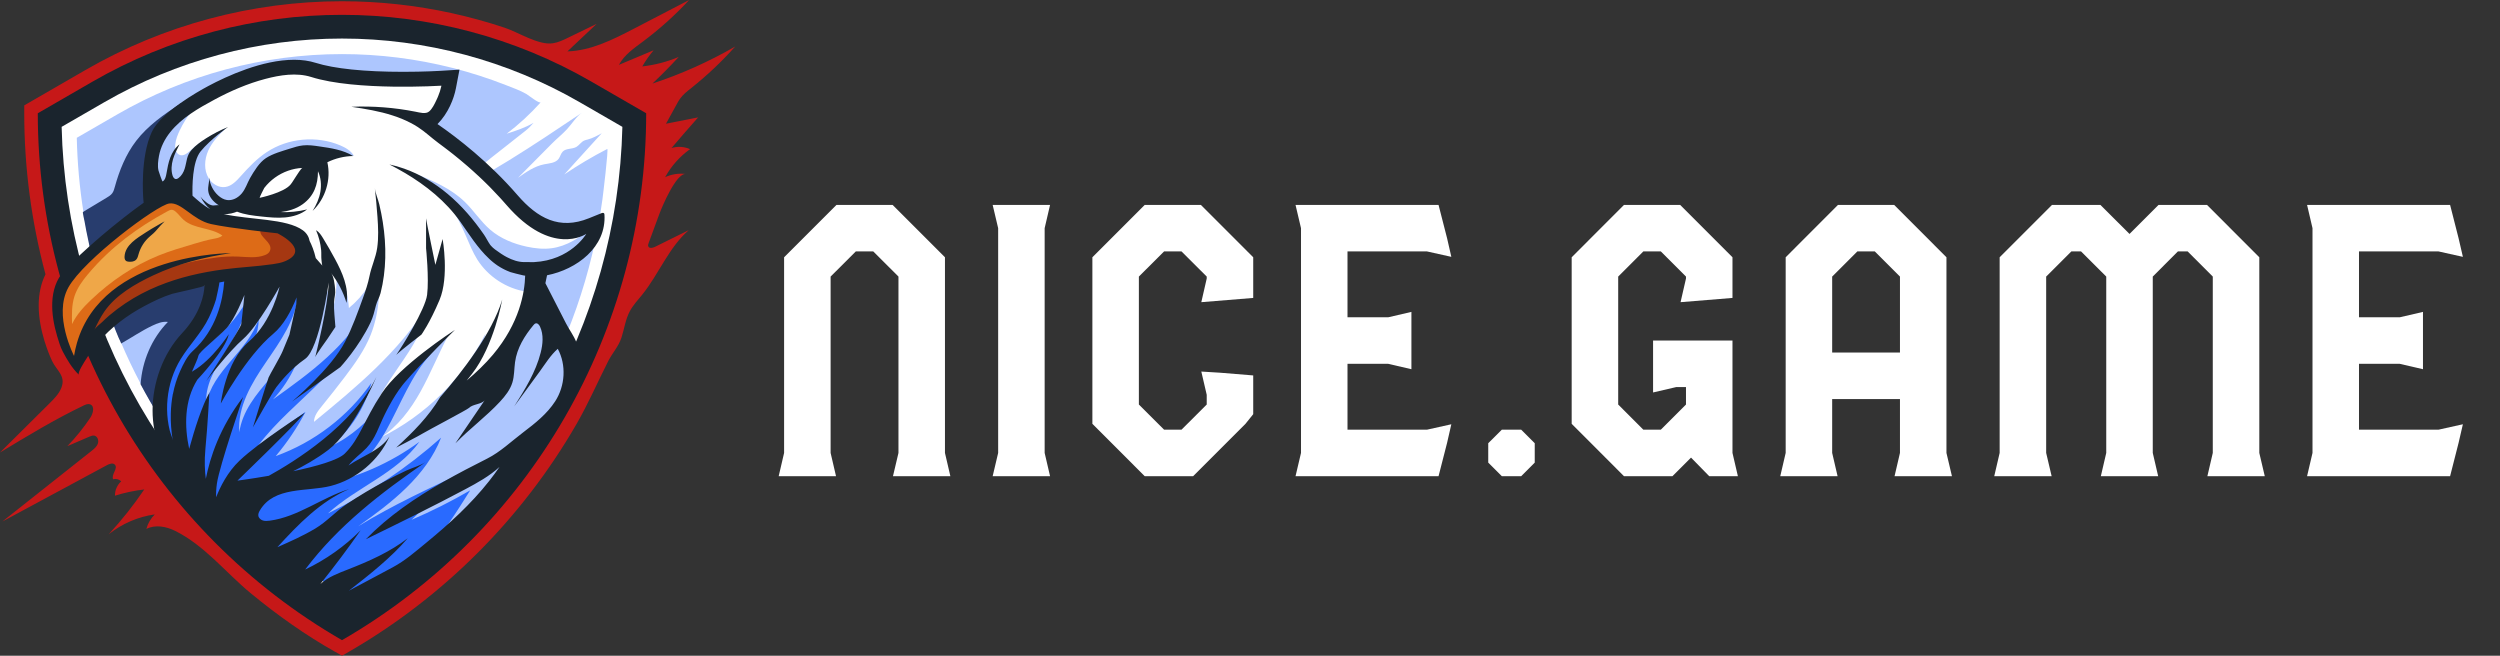 <?xml version="1.0" encoding="UTF-8"?>
<svg width="122px" height="32px" viewBox="0 0 122 32" version="1.1" xmlns="http://www.w3.org/2000/svg" xmlns:xlink="http://www.w3.org/1999/xlink">
    <rect x="0" y="0" width="122" height="32" fill="#333333" stroke="none"/>
    <title>矩形@2x</title>
    <g id="页面-1" stroke="none" stroke-width="1" fill="none" fill-rule="evenodd">
        <g id="NICE首页" transform="translate(-44, -12)">
            <g id="编组-21" transform="translate(44, 12)">
                <rect id="矩形" x="0" y="0" width="122" height="32"></rect>
                <g id="编组-31" transform="translate(38, 10)" fill="#FFFFFF" fill-rule="nonzero">
                    <polygon id="路径" points="2.534 12.103 2.534 3.497 3.764 2.269 4.614 2.269 5.845 3.497 5.845 12.103 5.577 13.238 8.378 13.238 8.114 12.103 8.114 2.555 5.559 1.13686838e-13 2.819 1.13686838e-13 0.264 2.555 0.264 12.103 -4.54747351e-13 13.238 2.798 13.238"></polygon>
                    <polygon id="路径" points="12.979 12.103 12.979 1.135 13.243 1.13686838e-13 10.442 1.13686838e-13 10.71 1.135 10.71 12.103 10.442 13.238 13.243 13.238"></polygon>
                    <polygon id="路径" points="17.862 13.238 20.225 13.238 22.779 10.683 23.157 10.212 23.157 8.321 21.548 8.189 20.624 8.132 20.888 9.267 20.888 9.741 19.657 10.969 18.808 10.969 17.577 9.741 17.577 3.497 18.808 2.269 19.657 2.269 20.888 3.497 20.888 3.593 20.624 4.746 23.157 4.539 23.157 2.555 20.603 1.13686838e-13 17.862 1.13686838e-13 15.308 2.555 15.308 10.683"></polygon>
                    <polygon id="路径" points="31.634 10.969 27.758 10.969 27.758 7.754 29.742 7.754 30.877 8.018 30.877 5.22 29.742 5.484 27.758 5.484 27.758 2.269 31.634 2.269 32.825 2.534 32.618 1.627 32.201 1.13686838e-13 25.222 1.13686838e-13 25.489 1.135 25.489 12.103 25.222 13.238 32.201 13.238 32.618 11.611 32.825 10.704"></polygon>
                    <polygon id="路径" points="35.289 10.969 34.626 11.629 34.626 12.575 35.289 13.238 36.235 13.238 36.895 12.575 36.895 11.629 36.235 10.969"></polygon>
                    <polygon id="路径" points="41.25 13.238 43.615 13.238 44.522 12.331 45.41 13.238 46.809 13.238 46.545 12.103 46.545 6.619 42.67 6.619 42.67 9.152 43.804 8.888 44.276 8.888 44.276 9.741 43.048 10.969 42.195 10.969 40.968 9.741 40.968 3.497 42.195 2.269 43.048 2.269 44.276 3.497 44.276 3.593 44.011 4.746 46.545 4.539 46.545 2.555 43.993 1.13686838e-13 41.25 1.13686838e-13 38.698 2.555 38.698 10.683"></polygon>
                    <path d="M54.436,1.13686838e-13 L56.987,2.555 L56.987,12.103 L57.255,13.238 L54.454,13.238 L54.718,12.103 L54.718,9.474 L51.41,9.474 L51.41,12.103 L51.674,13.238 L48.877,13.238 L49.141,12.103 L49.141,2.555 L51.692,1.13686838e-13 L54.436,1.13686838e-13 Z M53.49,2.269 L52.638,2.269 L51.41,3.497 L51.41,7.204 L54.718,7.204 L54.718,3.497 L53.49,2.269 Z" id="形状结合"></path>
                    <polygon id="路径" points="61.853 12.103 61.853 3.497 63.083 2.269 63.555 2.269 64.785 3.497 64.785 12.103 64.521 13.238 67.319 13.238 67.055 12.103 67.055 3.497 68.282 2.269 68.757 2.269 69.984 3.497 69.984 12.103 69.72 13.238 72.521 13.238 72.254 12.103 72.254 2.555 69.702 1.13686838e-13 67.337 1.13686838e-13 65.92 1.417 64.5 1.13686838e-13 62.138 1.13686838e-13 59.583 2.555 59.583 12.103 59.319 13.238 62.12 13.238"></polygon>
                    <polygon id="路径" points="80.997 10.969 77.119 10.969 77.119 7.754 79.106 7.754 80.241 8.018 80.241 5.22 79.106 5.484 77.119 5.484 77.119 2.269 80.997 2.269 82.189 2.534 81.979 1.627 81.565 1.13686838e-13 74.585 1.13686838e-13 74.85 1.135 74.85 12.103 74.585 13.238 81.565 13.238 81.979 11.611 82.189 10.704"></polygon>
                </g>
                <g id="编组-19" fill-rule="nonzero">
                    <g id="编组">
                        <g fill="#C61818" id="形状">
                            <path d="M16.36,31.812 C14.906,30.994 13.53,30.016 12.244,28.957 C11.02,27.949 9.985,26.618 8.55,25.908 C8.113,25.691 7.575,25.587 7.142,25.813 C7.214,25.545 7.357,25.298 7.553,25.103 C6.734,25.217 5.948,25.557 5.303,26.074 C5.936,25.39 6.517,24.657 7.04,23.885 C6.555,23.941 6.076,24.043 5.611,24.19 C5.604,23.926 5.719,23.662 5.917,23.488 C5.815,23.389 5.658,23.349 5.522,23.387 C5.41,23.16 5.782,22.854 5.603,22.673 C5.505,22.574 5.338,22.635 5.215,22.702 C3.515,23.618 1.815,24.535 0.115,25.451 C1.566,24.302 3.016,23.154 4.467,22.005 C4.593,21.904 4.725,21.796 4.777,21.644 C4.829,21.491 4.758,21.286 4.6,21.258 C4.519,21.243 4.438,21.276 4.362,21.309 C4.003,21.463 3.645,21.618 3.286,21.772 C3.7,21.346 4.074,20.883 4.405,20.389 C4.547,20.177 4.637,19.816 4.397,19.732 C4.292,19.694 4.177,19.743 4.077,19.791 C2.67,20.466 1.333,21.276 0,22.083 C0.807,21.283 1.613,20.481 2.42,19.68 C2.646,19.455 2.879,19.221 2.995,18.923 C3.223,18.338 2.761,18.083 2.544,17.62 C2.421,17.359 1.888,16.16 1.888,14.913 C1.888,14.337 2,13.826 2.22,13.386 C1.532,10.823 1.183,8.18 1.183,5.524 L1.183,5.143 L4.178,3.413 C7.976,1.221 12.303,0.061 16.689,0.061 C18.491,0.061 20.291,0.257 22.051,0.643 C22.928,0.836 23.796,1.075 24.647,1.36 C25.304,1.58 26.284,2.218 26.98,2.112 C27.246,2.071 27.494,1.953 27.736,1.834 C28.196,1.611 28.657,1.387 29.117,1.164 C28.641,1.612 28.165,2.061 27.689,2.509 C28.847,2.473 29.921,1.927 30.95,1.392 C31.843,0.928 32.737,0.465 33.63,0 C32.94,0.745 32.182,1.426 31.367,2.034 C30.929,2.36 30.46,2.684 30.203,3.165 C30.768,2.927 31.333,2.69 31.898,2.452 C31.69,2.698 31.504,2.962 31.343,3.242 C31.955,3.173 32.556,3.016 33.122,2.778 C32.71,3.226 32.282,3.659 31.839,4.078 C33.242,3.616 34.598,3.01 35.877,2.27 C35.226,3.001 34.512,3.676 33.746,4.287 C33.542,4.449 33.33,4.611 33.18,4.825 C33.125,4.904 33.078,4.987 33.032,5.072 C32.855,5.394 32.677,5.716 32.5,6.038 C33.022,5.936 33.545,5.833 34.068,5.729 C33.63,6.223 33.198,6.721 32.77,7.224 C33.065,7.133 33.392,7.152 33.674,7.278 C33.173,7.636 32.755,8.107 32.459,8.646 C32.773,8.501 33.127,8.446 33.47,8.491 C32.999,8.43 32.299,10.112 32.18,10.432 C32.005,10.909 31.829,11.385 31.653,11.862 C31.633,11.913 31.615,11.968 31.635,12.019 C31.679,12.136 31.852,12.102 31.964,12.046 C32.513,11.774 33.061,11.503 33.611,11.231 C32.635,12.079 32.16,13.359 31.35,14.368 C31.137,14.633 30.899,14.882 30.738,15.182 C30.52,15.588 30.467,16.047 30.326,16.479 C30.185,16.911 29.887,17.217 29.681,17.623 C29.16,18.65 28.708,19.699 28.131,20.699 C25.471,25.307 21.629,29.148 17.021,31.809 L16.69,32 L16.36,31.809 L16.36,31.812 Z M19.327,8.888 L19.253,9.622 C19.253,9.622 19.253,10.307 19.107,10.429 C19.022,10.5 18.846,10.816 18.715,11.069 C18.704,10.995 18.694,10.92 18.682,10.846 C18.645,10.608 18.6,10.372 18.547,10.136 C18.678,10.027 18.813,9.891 18.813,9.891 L19.327,8.888 L19.327,8.888 Z M22.825,10.644 C23.042,11.578 23.433,12.203 23.865,12.622 C23.868,12.626 23.87,12.628 23.874,12.631 C23.901,12.657 23.929,12.682 23.956,12.706 C23.991,12.738 24.027,12.768 24.062,12.796 C24.098,12.827 24.135,12.855 24.171,12.881 C24.209,12.908 24.246,12.935 24.283,12.96 C24.328,12.989 24.375,13.019 24.421,13.046 C24.453,13.066 24.485,13.084 24.518,13.1 C24.525,13.104 24.53,13.108 24.537,13.111 C24.571,13.129 24.603,13.146 24.637,13.162 C24.645,13.166 24.653,13.17 24.661,13.173 C24.689,13.187 24.717,13.199 24.745,13.212 C24.798,13.235 24.851,13.257 24.905,13.277 C24.907,13.277 24.913,13.279 24.919,13.281 C25.147,13.366 25.356,13.411 25.522,13.435 C25.559,13.44 25.594,13.446 25.627,13.448 C25.605,14.274 25.355,15.762 24.054,17.31 C23.682,17.752 23.241,18.175 22.77,18.571 C22.858,18.465 22.944,18.356 23.031,18.246 C24.108,16.869 24.509,14.614 24.509,14.614 C24.016,16.257 22.569,18.133 21.481,19.38 C20.915,20.331 20.143,21.104 19.332,21.843 C19.586,21.712 20.088,21.452 20.406,21.278 C20.499,21.227 20.576,21.184 20.627,21.153 C20.925,20.975 22.796,19.994 22.886,19.905 C22.973,19.816 24.015,19.074 24.015,19.074 L22.469,20.737 L20.716,21.866 L23.866,20.231 L24.668,19.369 C24.668,19.369 24.961,18.199 24.966,18.182 C25.004,18.026 24.966,17.87 25.01,17.709 C25.068,17.489 25.169,17.272 25.265,17.068 C25.469,16.635 25.727,16.229 26.034,15.862 C26.062,15.829 26.094,15.794 26.136,15.781 C26.231,15.754 26.314,15.852 26.354,15.942 C26.534,16.335 26.49,16.792 26.384,17.21 C26.144,18.159 25.614,19.005 25.092,19.832 C25.505,19.267 25.918,18.701 26.332,18.135 C26.602,17.764 26.872,17.322 27.219,17.021 C27.644,17.81 27.579,18.827 27.095,19.578 C26.699,20.193 26.113,20.657 25.531,21.098 C24.959,21.531 24.416,22.054 23.78,22.375 C23.06,22.738 22.343,23.109 21.642,23.507 C20.273,24.287 18.955,25.181 17.853,26.314 C19.482,25.519 21.112,24.723 22.713,23.87 C23.298,23.558 23.886,23.234 24.376,22.785 C23.008,24.786 21.061,26.306 19.147,27.791 C18.999,27.906 18.843,28.025 18.658,28.054 C18.358,28.099 18.082,27.902 17.834,27.726 C17.223,27.29 16.554,26.934 15.852,26.666 C15.878,26.635 15.904,26.605 15.931,26.574 C17.314,24.986 19.042,23.741 20.774,22.543 C18.767,23.372 16.883,24.493 15.198,25.861 C14.846,26.147 14.481,26.453 14.034,26.528 C13.654,26.592 13.266,26.477 12.905,26.338 C12.564,26.208 12.18,25.983 12.168,25.619 C12.161,25.42 12.274,25.237 12.382,25.069 C12.396,25.049 12.408,25.028 12.423,25.008 C12.438,24.989 12.45,24.97 12.465,24.95 C12.975,24.237 13.593,24.079 14.442,23.856 C14.997,23.709 15.55,23.552 16.098,23.383 C16.125,23.312 16.174,23.245 16.247,23.191 C17.081,22.585 17.759,21.827 18.395,21.031 C18.506,20.769 18.669,20.408 18.87,20.025 C18.873,20.02 18.875,20.015 18.878,20.009 C18.904,19.959 18.931,19.909 18.957,19.86 C18.958,19.857 18.96,19.853 18.961,19.85 C18.975,19.826 18.988,19.801 19.002,19.777 C19.187,19.444 19.395,19.107 19.62,18.814 C19.63,18.801 19.64,18.787 19.651,18.774 C19.672,18.748 19.693,18.722 19.715,18.696 C19.739,18.664 19.765,18.634 19.791,18.605 C20.637,17.63 22.106,16.182 22.196,16.094 C22.071,16.174 19.505,17.844 18.626,19.187 C17.726,20.564 17.568,21.385 16.825,22.126 C16.493,22.458 15.402,22.759 14.301,22.99 C14.809,22.742 15.437,22.393 16.017,21.951 C17.212,21.043 18.268,18.613 18.364,18.386 C17.243,20.746 14.333,22.541 13.112,23.215 C12.25,23.364 11.583,23.451 11.583,23.451 C11.583,23.451 14.442,20.697 14.866,20.141 C14.866,20.141 12.669,21.544 11.689,22.472 C11.095,23.032 10.734,23.768 10.544,24.262 C10.536,24.076 10.544,23.848 10.582,23.58 C10.707,22.729 11.859,19.373 11.859,19.373 C10.717,20.863 10.241,22.328 10.039,23.364 C9.992,23.002 9.962,22.504 10.018,21.911 C10.134,20.694 10.211,19.207 10.211,19.207 L10.231,19.129 C9.859,19.773 9.492,20.935 9.226,21.901 C8.993,20.796 8.984,19.557 9.623,18.527 C9.623,18.527 11.027,17.043 11.16,16.303 C11.16,16.303 10.365,17.548 9.412,18.104 C9.394,18.114 9.377,18.126 9.36,18.138 C9.5,17.826 9.662,17.454 9.68,17.35 C9.711,17.163 10.645,16.446 11.051,16.01 C11.456,15.574 11.923,14.389 11.923,14.389 C11.923,14.389 11.798,15.636 11.768,15.823 C11.737,16.007 10.127,18.483 10.056,18.592 C10.121,18.508 11.166,17.143 11.861,16.539 C12.578,15.917 13.638,13.984 13.638,13.984 C13.638,13.984 13.295,15.667 12.142,16.663 C10.988,17.66 10.77,19.686 10.77,19.686 C10.77,19.686 11.986,17.411 13.327,16.289 C13.83,15.868 14.201,15.19 14.468,14.51 C14.465,14.675 14.458,14.828 14.446,14.879 C14.418,14.988 14.117,16.332 14.117,16.332 C14.117,16.332 13.897,16.853 13.789,17.127 C13.68,17.401 13.158,18.277 13.103,18.415 C13.049,18.549 12.358,20.783 12.336,20.854 C12.365,20.802 13.298,19.124 13.487,18.882 C13.68,18.635 14.173,18.005 14.884,17.512 C15.597,17.017 16.036,13.783 16.036,13.783 C16.01,14.9 15.419,17.267 15.38,17.424 C15.425,17.294 15.981,16.526 15.981,16.526 L16.364,15.95 C16.342,15.551 16.28,15.135 16.298,14.737 C16.309,14.517 16.376,14.338 16.352,14.109 C16.329,13.885 16.294,13.499 16.15,13.316 C16.491,13.75 16.749,14.248 16.907,14.776 C17.031,14.035 16.702,13.298 16.345,12.636 C16.16,12.292 15.965,11.953 15.761,11.619 C15.669,11.47 15.57,11.315 15.418,11.227 C15.553,11.538 15.638,11.869 15.669,12.205 C15.684,12.37 15.666,12.539 15.686,12.702 C15.692,12.749 15.707,12.931 15.732,12.961 C15.712,12.939 15.408,12.593 15.408,12.593 C15.323,12.227 15.208,11.95 15.108,11.756 C15.072,11.553 14.962,11.371 14.778,11.236 C13.984,10.655 12.179,10.728 10.923,10.444 C11.413,10.465 11.826,10.196 11.826,10.196 L12.751,10.328 C12.751,10.328 13.964,10.548 14.778,9.954 C15.322,9.557 15.514,9.014 15.515,8.351 C15.658,8.659 15.689,9.013 15.633,9.348 C15.576,9.683 15.436,10 15.253,10.287 C15.88,9.691 16.164,8.757 15.973,7.913 C16.364,7.72 16.8,7.615 17.235,7.61 C16.74,7.31 16.149,7.222 15.575,7.139 C15.314,7.101 15.051,7.064 14.79,7.091 C14.569,7.113 14.353,7.182 14.141,7.25 C13.759,7.372 13.315,7.49 12.978,7.71 C12.653,7.921 12.391,8.353 12.203,8.682 C12.056,8.939 11.982,9.222 11.783,9.448 C11.606,9.651 11.341,9.796 11.075,9.756 C10.915,9.734 10.77,9.647 10.65,9.539 C10.402,9.318 10.241,8.999 10.21,8.668 C10.214,8.882 10.136,9.094 10.159,9.306 C10.191,9.607 10.42,9.856 10.677,10.015 C10.637,9.99 10.429,10.034 10.364,10.02 C10.252,9.999 10.176,9.954 10.088,9.886 C9.974,9.798 9.86,9.702 9.778,9.583 C9.92,9.871 10.085,10.07 10.258,10.203 C9.91,10.015 9.638,9.764 9.393,9.547 C9.38,9.128 9.376,7.888 9.789,7.382 C10.277,6.785 11.085,6.222 11.127,6.193 C11.074,6.214 9.376,6.911 9.101,7.699 C8.867,8.37 8.829,8.961 8.823,9.134 C8.693,9.076 8.558,9.055 8.411,9.085 C8.388,8.729 8.385,8.042 8.634,7.591 C8.593,7.654 7.913,8.733 7.985,9.13 C7.993,9.173 8.001,9.213 8.009,9.251 C7.915,9.302 7.814,9.36 7.701,9.431 C7.679,8.866 7.677,7.576 8.061,6.748 C8.565,5.662 13.012,3.067 15.184,3.755 C17.356,4.444 21.54,4.179 21.54,4.179 C21.536,4.197 21.532,4.217 21.527,4.235 C21.508,4.316 21.464,4.481 21.386,4.678 C21.376,4.703 21.366,4.728 21.355,4.754 C21.339,4.792 21.322,4.829 21.304,4.865 C21.301,4.873 21.296,4.881 21.293,4.889 C21.206,5.069 21.091,5.263 20.942,5.436 C20.942,5.436 20.942,5.436 20.941,5.437 C20.719,5.697 20.422,5.913 20.03,5.989 C19.995,5.995 19.962,6.001 19.924,6.006 C19.924,6.006 20.525,6.34 21.395,6.975 C21.399,6.977 21.402,6.979 21.406,6.983 C21.489,7.043 21.574,7.108 21.663,7.173 C21.663,7.173 21.664,7.173 21.664,7.174 C21.747,7.236 21.832,7.302 21.92,7.369 C21.926,7.374 21.931,7.378 21.937,7.383 C21.998,7.43 22.059,7.479 22.12,7.526 C22.122,7.527 22.124,7.53 22.126,7.532 C22.159,7.558 22.191,7.583 22.223,7.61 C22.29,7.664 22.358,7.718 22.423,7.772 L22.438,7.785 C22.526,7.857 22.613,7.931 22.699,8.006 C22.741,8.041 22.782,8.076 22.823,8.112 C22.879,8.159 22.933,8.208 22.988,8.256 C23.019,8.283 23.049,8.31 23.08,8.338 C23.152,8.403 23.223,8.468 23.296,8.537 C23.315,8.554 23.334,8.571 23.354,8.589 C23.421,8.652 23.488,8.715 23.556,8.779 C23.563,8.787 23.572,8.795 23.58,8.803 C23.607,8.829 23.635,8.856 23.662,8.882 C23.733,8.951 23.804,9.021 23.874,9.092 C23.909,9.127 23.945,9.164 23.98,9.2 C24.123,9.347 24.265,9.496 24.404,9.648 C24.435,9.682 24.466,9.717 24.496,9.751 C24.572,9.833 24.645,9.918 24.719,10.002 C26.914,12.537 28.566,11.436 28.61,11.407 C28.587,11.447 27.835,12.695 26.06,12.785 C25.918,12.786 25.765,12.786 25.601,12.784 L25.585,12.784 C25.294,12.776 25.007,12.686 24.735,12.545 C24.69,12.522 24.646,12.497 24.603,12.472 C24.557,12.444 24.512,12.416 24.469,12.387 C24.447,12.372 24.425,12.358 24.404,12.343 C24.393,12.335 24.38,12.326 24.368,12.317 C24.224,12.217 24.089,12.106 23.961,11.99 C23.961,11.99 23.959,11.989 23.958,11.988 C23.303,11.394 22.851,10.682 22.827,10.645 L22.825,10.644 Z M19.719,8.224 L19.717,8.204 L19.327,7.422 C19.327,7.422 18.791,7.131 18.643,6.91 C18.668,6.957 19.126,7.834 18.959,8.596 C18.855,9.071 18.608,9.464 18.429,9.7 C18.403,9.735 18.377,9.766 18.354,9.794 C18.277,9.887 18.226,9.94 18.226,9.94 L17.248,10.6 C17.248,10.6 18.177,10.356 18.394,10.248 C18.405,10.244 18.414,10.238 18.421,10.234 C18.458,10.209 18.502,10.175 18.546,10.136 C18.677,10.027 18.812,9.891 18.812,9.891 L19.325,8.888 L19.252,9.622 C19.252,9.622 19.252,10.307 19.105,10.429 C19.021,10.5 18.845,10.816 18.714,11.069 C18.617,11.254 18.543,11.407 18.543,11.407 L18.732,11.222 L19.447,10.527 L19.911,9.72 L19.745,8.432 L19.718,8.224 L19.719,8.224 Z M18.343,14.917 C18.597,13.709 18.488,12.234 18.488,12.234 C18.488,12.234 18.111,13.447 17.662,14.679 C17.662,14.684 17.659,14.687 17.657,14.691 C17.421,15.34 17.165,15.993 16.936,16.477 C16.914,16.522 16.892,16.567 16.871,16.61 C16.861,16.632 16.851,16.652 16.839,16.673 C16.182,17.957 14.329,19.532 14.253,19.597 L16.605,17.918 C16.605,17.918 17.513,16.942 18.085,15.732 C18.099,15.7 18.114,15.668 18.127,15.635 C18.127,15.635 18.127,15.632 18.129,15.631 C18.142,15.6 18.155,15.567 18.167,15.534 C18.239,15.345 18.297,15.137 18.342,14.92 C18.342,14.92 18.342,14.918 18.342,14.917 L18.343,14.917 Z M21.6,11.664 L21.246,12.925 C21.246,12.925 20.792,10.73 20.792,10.655 L20.792,12.117 C20.792,12.117 20.944,13.58 20.843,14.388 C20.755,15.092 19.609,16.932 19.337,17.32 C19.303,17.354 19.281,17.377 19.279,17.39 C19.276,17.402 19.297,17.376 19.337,17.32 C19.587,17.074 20.565,16.331 20.565,16.331 C20.565,16.331 20.968,15.776 21.448,14.641 C21.928,13.506 21.6,11.665 21.6,11.665 L21.6,11.664 Z M9.399,17.133 C10.567,16.076 10.866,14.67 10.94,13.738 C10.862,13.753 10.784,13.768 10.705,13.783 C10.723,13.78 10.556,14.554 10.538,14.613 C10.446,14.916 10.329,15.213 10.193,15.499 C9.797,16.324 9.113,16.937 8.72,17.753 C8.094,19.054 8.506,20.183 8.512,20.196 C8.51,20.186 8.094,18.315 9.4,17.134 L9.399,17.133 Z M13.918,12.743 C12.644,13.294 7.307,12.447 4.003,16.803 C4.003,16.803 4.003,16.804 4.003,16.804 C3.982,16.832 3.961,16.862 3.939,16.891 C3.939,16.891 4.914,13.283 11.274,12.353 C11.274,12.353 4.433,12.353 3.612,17.369 C3.612,17.369 2.582,15.383 3.336,14.026 C4.09,12.669 7.659,10.005 8.263,9.929 C8.866,9.853 9.394,10.733 10.299,10.934 C11.204,11.136 13.541,11.386 13.541,11.386 C13.541,11.386 14.02,11.619 14.265,11.92 C14.475,12.179 14.511,12.488 13.919,12.745 L13.918,12.743 Z M8.035,10.801 C8.035,10.801 7.755,10.949 7.41,11.157 C7.315,11.215 7.216,11.277 7.114,11.342 C6.658,11.639 6.188,11.998 6.123,12.253 C5.989,12.769 6.811,12.75 6.945,12.425 C7.08,12.1 7.251,11.565 8.035,10.801 Z M13.542,11.762 C12.922,11.402 11.022,11.283 11.022,11.283 C13.182,11.542 13.462,12.162 12.582,12.343 C11.739,12.516 9.265,13.128 9.058,13.179 C9.048,13.181 9.042,13.182 9.042,13.182 C9.042,13.182 9.049,13.181 9.058,13.179 C9.206,13.143 10.421,12.855 12.162,12.742 C14.023,12.623 14.162,12.122 13.542,11.762 Z M14.186,9.001 C14.514,8.591 14.596,8.209 14.596,8.209 C14.596,8.209 14.077,8.249 13.462,8.509 C12.847,8.768 12.67,9.656 12.67,9.656 C12.67,9.656 13.858,9.41 14.186,9.001 L14.186,9.001 Z M19.336,17.32 C19.302,17.353 19.28,17.377 19.278,17.39 C19.275,17.402 19.296,17.376 19.336,17.32 Z M9.058,13.178 C9.048,13.18 9.042,13.181 9.042,13.181 C9.042,13.181 9.049,13.18 9.058,13.178 Z"></path>
                        </g>
                        <g transform="translate(2.589, 1.468)" fill="#FFFFFF" id="路径">
                            <path d="M13.886,28.782 C9.755,26.264 6.294,22.721 3.877,18.534 C1.457,14.342 0.118,9.569 0.006,4.731 L0,4.486 L2.291,3.164 C5.877,1.094 9.961,0 14.1,0 C18.24,0 22.324,1.094 25.91,3.164 L28.201,4.486 L28.195,4.731 C28.082,9.569 26.743,14.342 24.324,18.534 C21.906,22.72 18.446,26.264 14.315,28.782 L14.099,28.913 L13.884,28.782 L13.886,28.782 Z"></path>
                        </g>
                        <g transform="translate(1.844, 0.724)" fill="#1A242D" id="形状">
                            <path d="M27.027,3.264 C19.489,-1.088 10.202,-1.088 2.664,3.264 L0,4.803 C0,10.107 1.415,15.209 3.977,19.649 C6.54,24.087 10.252,27.864 14.845,30.516 C19.438,27.864 23.149,24.087 25.712,19.649 C28.275,15.21 29.69,10.107 29.69,4.803 L27.025,3.264 L27.027,3.264 Z M24.712,19.071 C22.323,23.209 18.92,26.689 14.846,29.173 C10.77,26.689 7.368,23.208 4.98,19.071 C2.59,14.93 1.276,10.241 1.164,5.466 L3.243,4.266 C6.766,2.232 10.778,1.157 14.846,1.157 C18.914,1.157 22.926,2.232 26.449,4.266 L28.528,5.466 C28.416,10.241 27.103,14.93 24.712,19.071 L24.712,19.071 Z"></path>
                        </g>
                        <g transform="translate(3.747, 2.64)" fill="#ADC6FE" id="路径">
                            <path d="M25.647,7.12 C25.525,8.015 25.359,8.902 25.149,9.781 C24.729,11.538 24.13,13.251 23.367,14.887 C23.038,15.594 22.678,16.285 22.288,16.96 C20.027,20.875 16.804,24.166 12.943,26.51 C9.505,24.423 6.573,21.586 4.378,18.224 C4.106,17.81 3.847,17.39 3.6,16.96 C3.438,16.68 3.281,16.397 3.131,16.113 C2.769,15.431 2.439,14.737 2.139,14.028 C1.277,12.002 0.669,9.877 0.325,7.703 C0.135,6.509 0.027,5.299 0,4.085 L1.995,2.933 C5.319,1.014 9.105,0 12.943,0 C14.757,0 16.572,0.227 18.329,0.673 C19.216,0.898 20.088,1.179 20.94,1.513 C21.277,1.645 21.633,1.769 21.947,1.951 C22.027,1.998 22.569,2.431 22.642,2.351 C22.138,2.914 21.58,3.428 20.98,3.886 C21.429,3.741 21.884,3.593 22.29,3.353 C22.175,3.494 22.045,3.623 21.902,3.737 C21.172,4.325 20.42,4.891 19.693,5.487 C18.946,6.102 18.187,6.706 17.371,7.226 C19.936,6.025 22.3,4.439 24.651,2.861 C24.381,3.041 24.147,3.425 23.924,3.664 C23.689,3.918 23.422,4.127 23.178,4.375 C22.628,4.928 22.079,5.482 21.531,6.037 C21.924,5.757 22.334,5.471 22.808,5.378 C23.061,5.329 23.358,5.319 23.513,5.112 C23.594,5.003 23.619,4.855 23.715,4.757 C23.879,4.59 24.167,4.647 24.372,4.534 C24.517,4.452 24.607,4.292 24.756,4.222 C24.812,4.196 24.873,4.184 24.933,4.168 C25.175,4.105 25.399,3.982 25.619,3.861 C25.01,4.531 24.4,5.201 23.791,5.873 C24.465,5.417 25.165,5.002 25.888,4.629 C25.954,4.629 25.676,6.917 25.648,7.12 L25.647,7.12 Z"></path>
                        </g>
                        <g transform="translate(4.044, 4.091)" fill="#283D6E" id="路径">
                            <path d="M8.436,8.541 C8.406,8.82 8.293,9.118 8.319,9.403 C8.343,9.667 8.433,9.875 8.408,10.158 C8.372,10.563 8.252,10.957 8.112,11.338 C7.821,12.129 7.438,12.881 7.055,13.633 C6.672,14.385 6.288,15.139 5.906,15.89 C5.722,16.25 5.502,16.643 5.118,16.77 C4.927,16.833 4.72,16.82 4.519,16.806 C4.367,16.795 4.218,16.786 4.067,16.774 C3.794,16.36 3.535,15.939 3.287,15.51 C3.125,15.23 2.968,14.947 2.817,14.663 C2.892,13.535 3.356,12.429 4.15,11.619 C3.889,11.583 3.63,11.687 3.392,11.8 C2.86,12.052 2.378,12.384 1.868,12.673 C1.839,12.573 1.777,12.473 1.738,12.377 C1.692,12.265 1.645,12.154 1.6,12.041 C1.51,11.817 1.423,11.591 1.34,11.364 C1.172,10.911 1.017,10.453 0.874,9.991 C0.588,9.069 0.353,8.13 0.168,7.181 C0.137,7.025 0.108,6.868 0.081,6.711 C0.073,6.665 -0.021,6.269 0.004,6.253 C0.388,6.022 0.772,5.791 1.156,5.56 C1.26,5.498 1.366,5.433 1.437,5.335 C1.501,5.245 1.53,5.135 1.56,5.028 C1.78,4.228 2.096,3.442 2.601,2.783 C3.174,2.036 3.962,1.487 4.753,0.974 C5.534,0.467 6.393,-0.031 7.324,0.002 C7.309,0.411 7.182,0.808 7.094,1.209 C6.85,2.308 6.893,3.469 7.217,4.549 C7.467,5.383 7.878,6.162 8.175,6.981 C8.356,7.482 8.495,8.012 8.438,8.541 L8.436,8.541 Z"></path>
                        </g>
                        <g transform="translate(2.794, 3.164)" fill="#FFFFFF" id="路径">
                            <path d="M13.812,26.651 C13.778,26.646 13.724,26.615 13.676,26.587 C13.363,26.399 13.058,26.167 12.764,25.942 C12.371,25.642 11.965,25.333 11.507,25.103 C11.123,24.91 10.742,24.669 10.375,24.435 C10.211,24.332 10.041,24.223 9.872,24.121 C8.331,23.183 6.8,22.07 6.033,20.288 C5.761,19.656 5.552,18.951 5.414,18.19 C5.395,18.091 5.388,17.974 5.379,17.849 C5.363,17.627 5.348,17.397 5.273,17.197 C5.241,17.113 4.524,15.13 6.271,13.265 C7.22,12.252 7.406,11.276 7.433,10.785 L6.938,10.758 C6.943,10.653 7.014,10.583 7.057,10.564 C6.952,10.611 6.292,10.761 5.975,10.832 C5.723,10.89 5.59,10.92 5.536,10.936 C5.021,11.095 4.521,11.347 4.142,11.549 C3.197,12.051 2.408,12.672 1.796,13.397 C1.569,13.665 1.361,13.956 1.177,14.261 L1.156,14.292 C1.072,14.426 1,14.545 0.943,14.651 C0.775,14.459 0.633,14.264 0.602,14.149 L0.596,14.125 L0.584,14.103 C0.572,14.077 -0.677,11.528 0.514,10.223 C1.461,9.188 3.2,7.755 4.357,6.933 L4.472,6.851 L4.449,6.587 C4.442,6.505 4.284,4.572 4.836,3.382 C5.161,2.681 6.421,1.821 7.491,1.249 C8.364,0.782 10.054,0 11.564,0 C11.919,0 12.245,0.046 12.533,0.138 C13.464,0.432 14.968,0.589 16.881,0.589 C17.749,0.589 18.44,0.556 18.697,0.541 L19.326,0.502 L19.212,1.102 C19.121,1.57 18.856,2.241 18.383,2.716 L18.173,2.927 L18.417,3.095 C19.423,3.787 20.909,4.944 22.281,6.528 C23.13,7.508 23.949,7.964 24.859,7.964 C25.236,7.964 25.633,7.88 26.038,7.716 L26.457,7.547 C26.402,8.851 25.142,9.773 23.852,10.026 L23.688,10.059 L23.656,10.223 C23.633,10.345 23.608,10.469 23.577,10.601 L23.557,10.689 L23.599,10.769 C23.978,11.503 24.307,12.143 24.604,12.73 C24.667,12.856 24.745,12.983 24.819,13.105 C24.926,13.281 25.037,13.463 25.097,13.627 C25.112,13.671 25.126,13.72 25.135,13.773 C25.196,14.124 25.094,14.601 25.013,14.928 C24.842,15.623 24.53,16.176 24.201,16.761 C24.101,16.941 23.996,17.126 23.893,17.32 C23.497,18.069 23.038,18.757 22.491,19.424 C21.319,20.849 19.94,22.121 18.608,23.35 C18.093,23.826 17.56,24.317 17.007,24.756 C16.085,25.49 15.071,26.107 13.996,26.592 C13.939,26.617 13.867,26.65 13.822,26.65 C13.818,26.65 13.816,26.65 13.813,26.65 L13.812,26.651 Z"></path>
                        </g>
                        <g transform="translate(2.779, 9.643)" fill="#DD6B17" id="路径">
                            <path d="M11.732,3.011 C11.535,3.23 11.222,3.29 10.932,3.337 C9.755,3.53 8.579,3.729 7.41,3.967 C6.617,4.128 5.823,4.307 5.07,4.6 C3.371,5.259 1.904,6.504 0.978,8.074 C0.453,7.637 0.21,6.947 0.085,6.275 C0.014,5.893 -0.028,5.503 0.022,5.118 C0.127,4.312 0.625,3.606 1.219,3.05 C1.812,2.494 2.504,2.057 3.14,1.549 C3.918,0.927 4.675,0.166 5.66,0.014 C5.764,-0.002 5.874,-0.011 5.975,0.023 C6.119,0.072 6.221,0.196 6.327,0.304 C6.961,0.956 7.924,1.153 8.828,1.241 C9.654,1.32 10.448,1.377 11.242,1.633 C11.521,1.723 11.674,1.765 11.801,2.052 C11.934,2.357 11.972,2.747 11.734,3.011 L11.732,3.011 Z"></path>
                        </g>
                        <g transform="translate(3.51, 10.238)" fill="#EFA748" id="路径">
                            <path d="M0.771,3.154 C0.506,3.475 0.256,3.819 0.126,4.214 C-0.017,4.649 -0.006,5.118 0.007,5.577 C0.225,5.116 0.578,4.732 0.948,4.382 C1.904,3.474 3.016,2.722 4.239,2.228 C4.797,2.003 5.376,1.832 5.953,1.662 C6.265,1.571 6.576,1.478 6.895,1.418 C7.053,1.389 7.221,1.363 7.342,1.257 C6.787,0.858 5.971,0.945 5.456,0.496 C5.317,0.375 5.211,0.22 5.072,0.1 C4.899,-0.052 4.816,-0.011 4.628,0.091 C4.274,0.284 3.926,0.487 3.588,0.704 C2.92,1.134 2.286,1.618 1.707,2.163 C1.376,2.474 1.063,2.805 0.773,3.155 L0.771,3.154 Z"></path>
                        </g>
                        <g transform="translate(4.405, 11.078)" fill="#A53711" id="路径">
                            <path d="M8.735,1.22 C8.688,1.293 8.607,1.337 8.526,1.37 C8.112,1.533 7.648,1.462 7.204,1.443 C6.509,1.414 5.815,1.519 5.134,1.658 C4.046,1.882 2.962,2.203 2.023,2.794 C1.083,3.385 0.293,4.273 0,5.344 C1.519,4.086 3.268,3.047 5.198,2.635 C6.5,2.358 7.858,2.371 9.139,2.009 C9.387,1.939 9.636,1.854 9.843,1.7 C10.051,1.547 10.214,1.319 10.236,1.062 C10.293,0.352 9.453,0.043 8.888,0.004 C8.686,-0.01 8.202,-0.001 8.315,0.306 C8.414,0.576 8.97,0.853 8.737,1.22 L8.735,1.22 Z"></path>
                        </g>
                        <g transform="translate(7.485, 4.695)" fill="#ADC6FE" id="形状">
                            <path d="M2.553,0 C2.027,0.46 1.596,1.027 1.292,1.654 C1.184,1.878 1.09,2.115 1.066,2.363 C1.047,2.566 1.109,2.817 1.305,2.873 C1.485,2.925 1.656,2.784 1.795,2.66 C2.312,2.199 2.905,1.824 3.545,1.558 C3.203,1.879 2.87,2.227 2.678,2.655 C2.487,3.084 2.455,3.609 2.702,4.007 C2.872,4.28 3.19,4.477 3.51,4.431 C3.827,4.385 4.062,4.126 4.276,3.887 C4.657,3.46 5.057,3.041 5.536,2.726 C6.579,2.039 7.969,1.913 9.118,2.399 C9.381,2.511 9.643,2.662 9.787,2.909 C9.181,2.847 8.576,2.786 7.969,2.724 C6.662,2.591 5.475,3.527 4.978,4.689 C4.923,4.818 4.873,4.953 4.779,5.057 C4.563,5.292 4.181,5.139 3.925,5.358 C3.841,5.429 3.779,5.522 3.7,5.596 C3.399,5.882 2.906,5.861 2.532,5.682 C2.157,5.503 1.862,5.197 1.541,4.933 C1.311,4.743 1.039,4.566 0.741,4.585 C0.607,4.593 0.472,4.642 0.342,4.609 C0.087,4.544 0.008,4.222 0.001,3.959 C-0.02,3.151 0.195,2.337 0.621,1.649 C1.046,0.961 1.681,0.404 2.421,0.078 L2.553,0.002 L2.553,0 Z M5.102,21.84 C5.944,22.175 6.829,22.409 7.625,22.842 C8.405,23.265 9.134,23.888 10.02,23.945 C10.656,23.985 11.272,23.719 11.825,23.403 C14.81,21.703 16.637,18.579 18.935,16.026 C19.353,15.562 19.8,15.1 20.024,14.518 C20.262,13.902 20.226,13.218 20.166,12.561 C20.144,12.312 20.082,12.015 19.846,11.932 C19.691,11.878 19.476,11.923 19.395,11.781 C19.353,11.708 19.372,11.616 19.386,11.533 C19.386,10.765 19.139,10.169 18.844,9.465 C18.74,9.217 18.642,8.91 18.806,8.696 C18.921,8.545 19.126,8.501 19.31,8.45 C20.02,8.256 20.659,7.812 21.088,7.213 C21.259,6.975 21.401,6.695 21.386,6.403 C20.831,6.899 20.173,7.32 19.434,7.419 C19.031,7.473 18.622,7.428 18.225,7.343 C17.576,7.204 16.942,6.948 16.439,6.516 C15.973,6.116 15.638,5.585 15.197,5.157 C14.533,4.513 13.662,4.133 12.801,3.791 C13.453,4.178 14.022,4.705 14.456,5.325 C14.783,5.794 15.034,6.311 15.26,6.836 C15.426,7.219 15.582,7.611 15.804,7.966 C16.33,8.804 17.234,9.395 18.214,9.54 C18.313,9.554 18.431,9.559 18.497,9.481 C18.464,10.167 18.264,10.82 17.943,11.424 C17.823,11.649 17.76,11.88 17.595,12.078 C17.369,12.351 17.107,12.596 16.871,12.861 C16.161,13.662 15.356,14.373 14.552,15.078 C15.26,13.997 15.901,12.846 16.208,11.589 C15.106,13.776 13.275,15.586 11.078,16.663 C11.927,16.124 12.551,15.289 13.039,14.411 C13.528,13.531 13.902,12.592 14.375,11.703 C12.646,12.703 11.267,14.296 10.526,16.151 C10.857,13.948 13.15,12.405 13.393,10.191 C11.995,12.461 9.9,14.202 7.837,15.892 C7.838,15.605 8.031,15.359 8.212,15.136 C8.597,14.663 8.973,14.185 9.342,13.7 C9.828,13.058 10.305,12.396 10.604,11.648 C11.062,10.502 11.074,9.231 11.039,7.997 C10.807,8.909 10.273,9.743 9.542,10.336 C9.492,9.603 9.278,8.882 8.923,8.239 C8.995,9.145 8.893,10.064 8.622,10.932 C8.712,10.276 8.595,9.595 8.291,9.007 C8.062,10.317 7.645,11.672 6.661,12.566 C7.141,12.131 7.449,11.298 7.624,10.694 C7.798,10.089 8.006,9.319 7.974,8.699 C7.953,8.273 7.757,7.83 7.381,7.627 C7.074,8.224 6.419,8.575 5.76,8.712 C5.101,8.848 4.421,8.805 3.749,8.82 C3.434,8.827 3.079,8.867 2.885,9.116 C2.748,9.29 2.728,9.525 2.687,9.743 C2.505,10.73 1.85,11.533 1.345,12.372 C0.791,13.293 0.384,14.452 0.517,15.541 C0.525,15.603 0.534,15.664 0.546,15.725 C0.756,16.794 1.581,17.702 2.078,18.645 C2.36,19.181 2.595,19.776 2.929,20.28 C3.427,21.036 4.26,21.504 5.101,21.839 L5.102,21.84 Z"></path>
                        </g>
                        <g transform="translate(7.842, 13.388)" fill="#296AFF" id="路径">
                            <path d="M2.322,3.389 C3.08,2.843 3.716,2.132 4.175,1.319 C4.116,3.142 2.089,4.521 2.224,6.339 C2.494,4.711 4.289,3.739 4.784,2.165 C4.783,2.888 4.475,3.606 3.952,4.104 C5.095,3.282 6.045,2.193 6.704,0.949 C6.61,2.19 5.841,3.259 5.138,4.286 C4.435,5.312 3.743,6.464 3.836,7.705 C4.137,5.655 6.47,4.473 7.083,2.495 C6.971,3.831 6.396,5.125 5.478,6.104 C7.285,4.819 9.163,3.453 10.148,1.466 C9.838,2.911 8.884,4.132 7.844,5.183 C6.804,6.233 5.645,7.176 4.754,8.355 C5.525,7.806 6.297,7.257 7.067,6.709 C6.661,7.478 6.174,8.204 5.614,8.869 C7.488,8.197 9.143,6.93 10.281,5.297 C9.971,6.505 9.263,7.607 8.294,8.392 C10.333,7.465 11.463,5.279 13.201,3.867 C12.217,4.928 11.717,6.334 11.012,7.599 C10.308,8.862 9.236,10.09 7.801,10.278 C9.539,9.945 11.2,9.22 12.626,8.171 C11.514,9.712 9.563,10.386 8.16,11.667 C10.159,10.695 12.024,9.448 13.684,7.97 C12.954,9.84 11.272,11.145 9.63,12.299 C11.345,11.248 13.175,10.403 15.001,9.559 C14.032,10.307 13.11,11.116 12.243,11.979 C13.224,11.558 14.181,11.078 15.103,10.541 C14.439,11.597 13.771,12.658 12.939,13.588 C12.106,14.516 11.093,15.315 9.914,15.722 C9.553,15.846 9.145,15.931 8.798,15.77 C8.469,15.619 8.271,15.285 8.002,15.042 C7.331,14.431 6.32,14.448 5.459,14.167 C4.717,13.925 4.058,13.438 3.61,12.799 C2.983,11.906 2.765,10.744 2.009,9.955 C1.585,9.513 1.019,9.221 0.622,8.755 C0.01,8.039 -0.111,7.001 0.088,6.081 C0.287,5.16 0.763,4.325 1.242,3.514 C1.721,2.703 2.217,1.884 2.458,0.973 C2.505,0.793 2.545,0.606 2.645,0.451 C2.804,0.202 3.353,-0.137 3.648,0.058 C3.944,0.253 3.773,0.815 3.703,1.083 C3.473,1.962 2.993,2.775 2.323,3.391 L2.322,3.389 Z"></path>
                        </g>
                        <g transform="translate(2.547, 2.917)" fill="#1A242D" id="形状">
                            <path d="M26.948,7.548 C26.946,7.531 26.945,7.514 26.936,7.5 C26.91,7.456 26.845,7.47 26.798,7.489 L26.192,7.734 C24.752,8.318 23.684,7.732 22.714,6.613 C21.313,4.995 19.793,3.82 18.803,3.138 C19.33,2.61 19.606,1.889 19.701,1.395 L19.875,0.482 L18.945,0.54 C18.937,0.54 18.162,0.588 17.128,0.588 C15.241,0.588 13.762,0.435 12.855,0.149 C12.545,0.051 12.194,0 11.812,0 C10.25,0 8.517,0.801 7.623,1.278 C7.086,1.565 5.301,2.574 4.86,3.525 C4.292,4.749 4.433,6.643 4.451,6.855 L4.463,6.978 C3.2,7.876 1.479,9.322 0.581,10.303 C-0.2,11.16 -0.064,12.456 0.24,13.481 C0.316,13.735 0.395,14.011 0.519,14.245 C0.734,14.651 0.971,15.054 1.304,15.372 C1.217,15.279 1.589,14.714 1.638,14.636 C1.815,14.344 2.015,14.064 2.235,13.804 C2.862,13.061 3.651,12.47 4.508,12.015 C4.936,11.787 5.393,11.565 5.858,11.421 C6.007,11.376 7.43,11.081 7.434,11.02 C7.408,11.495 7.227,12.395 6.338,13.343 C5.412,14.332 4.896,15.765 4.898,17.116 C4.899,18.332 5.347,19.512 5.931,20.561 C6.446,21.483 7.068,22.351 7.865,23.058 C8.518,23.638 9.247,24.126 9.992,24.579 C10.54,24.913 11.075,25.286 11.646,25.571 C12.423,25.962 13.053,26.6 13.799,27.046 C13.871,27.089 13.947,27.133 14.032,27.143 C14.141,27.156 14.246,27.11 14.346,27.066 C15.439,26.573 16.472,25.944 17.411,25.197 C17.973,24.751 18.5,24.265 19.027,23.779 C20.388,22.523 21.755,21.261 22.933,19.826 C23.491,19.146 23.955,18.452 24.362,17.682 C24.804,16.848 25.271,16.177 25.504,15.234 C25.593,14.875 25.699,14.376 25.629,13.976 C25.618,13.91 25.601,13.847 25.579,13.787 C25.466,13.48 25.225,13.163 25.074,12.864 C24.742,12.209 24.406,11.554 24.068,10.902 C24.097,10.775 24.124,10.646 24.149,10.516 C25.591,10.232 27.055,9.146 26.95,7.547 L26.948,7.548 Z M5.197,11.027 C4.627,11.259 4.08,11.545 3.568,11.888 C3.295,12.07 3.033,12.268 2.784,12.479 C2.66,12.585 2.543,12.697 2.428,12.809 C2.313,12.922 2.122,13.043 2.053,13.192 C2.197,12.882 2.349,12.574 2.543,12.291 C3.098,11.479 4.06,10.931 4.933,10.52 C6.128,9.957 7.424,9.625 8.727,9.435 C8.727,9.435 2.479,9.435 1.209,13.814 C1.151,14.017 1.102,14.229 1.066,14.452 C1.066,14.452 0.036,12.466 0.79,11.109 C1.544,9.752 5.113,7.086 5.717,7.012 C6.319,6.936 6.848,7.816 7.753,8.017 C8.658,8.219 10.995,8.469 10.995,8.469 C10.995,8.469 11.474,8.702 11.719,9.003 C11.929,9.262 11.965,9.571 11.373,9.827 C11.183,9.909 10.972,9.944 10.768,9.974 C9.972,10.091 9.163,10.123 8.363,10.229 C7.283,10.373 6.211,10.614 5.199,11.028 L5.197,11.027 Z M5.888,16.309 C5.829,16.625 5.795,16.945 5.788,17.268 C5.777,17.701 5.811,18.135 5.882,18.563 C5.856,18.406 5.774,18.245 5.736,18.089 C5.694,17.921 5.664,17.752 5.642,17.582 C5.6,17.24 5.595,16.892 5.629,16.55 C5.695,15.865 5.912,15.193 6.271,14.605 C6.695,13.91 7.292,13.323 7.647,12.582 C7.785,12.297 7.901,11.999 7.993,11.697 C8.01,11.637 8.177,10.864 8.159,10.867 C8.238,10.852 8.317,10.837 8.395,10.822 C8.323,11.754 8.024,13.16 6.855,14.217 C6.586,14.46 6.396,14.855 6.248,15.181 C6.085,15.541 5.966,15.922 5.892,16.31 L5.888,16.309 Z M17.2,5.515 C18.247,6.135 19.208,6.906 19.909,7.895 C20.354,8.526 20.755,9.177 21.319,9.706 C21.322,9.71 21.324,9.712 21.328,9.715 C21.355,9.741 21.382,9.765 21.41,9.79 C21.445,9.821 21.48,9.851 21.516,9.88 C21.551,9.91 21.588,9.938 21.626,9.965 C21.662,9.992 21.699,10.018 21.737,10.044 C21.782,10.073 21.829,10.103 21.875,10.13 C21.908,10.149 21.939,10.167 21.972,10.184 C21.979,10.188 21.984,10.192 21.991,10.195 C22.024,10.212 22.058,10.23 22.091,10.246 C22.099,10.25 22.107,10.254 22.115,10.257 C22.142,10.271 22.17,10.283 22.199,10.296 C22.252,10.319 22.305,10.341 22.359,10.361 C22.361,10.361 22.367,10.363 22.373,10.365 C22.455,10.39 22.799,10.482 22.976,10.519 C23.039,10.532 23.081,10.539 23.081,10.532 C23.059,11.358 22.809,12.846 21.508,14.394 C21.136,14.836 20.695,15.259 20.225,15.655 C20.313,15.549 20.398,15.44 20.485,15.33 C21.562,13.953 21.963,11.698 21.963,11.698 C21.47,13.341 20.023,15.217 18.935,16.464 C18.369,17.415 17.597,18.188 16.786,18.927 C17.04,18.796 17.542,18.536 17.86,18.362 C17.953,18.311 18.031,18.268 18.081,18.237 C18.379,18.059 20.25,17.078 20.34,16.989 C20.53,16.796 20.969,16.817 21.111,16.608 C20.633,17.312 20.155,18.015 19.676,18.719 C20.368,18.007 21.175,17.415 21.85,16.688 C22.107,16.411 22.35,16.105 22.459,15.743 C22.555,15.425 22.542,15.086 22.587,14.757 C22.679,14.074 23.054,13.465 23.488,12.946 C23.516,12.913 23.548,12.878 23.591,12.865 C23.685,12.838 23.768,12.936 23.808,13.027 C23.988,13.419 23.944,13.876 23.838,14.294 C23.598,15.243 23.068,16.089 22.546,16.916 C22.959,16.351 23.372,15.785 23.786,15.219 C24.056,14.848 24.326,14.406 24.673,14.105 C25.098,14.895 25.033,15.911 24.549,16.662 C24.153,17.277 23.567,17.741 22.985,18.182 C22.413,18.615 21.87,19.138 21.234,19.459 C20.514,19.822 19.797,20.193 19.097,20.591 C17.727,21.371 16.41,22.265 15.307,23.398 C16.936,22.603 18.566,21.807 20.167,20.954 C20.752,20.642 21.34,20.318 21.83,19.869 C21.668,20.105 21.499,20.334 21.323,20.557 C20.438,21.68 19.376,22.647 18.274,23.552 C17.734,23.995 17.227,24.442 16.614,24.77 C15.902,25.151 15.189,25.531 14.477,25.911 C15.491,25.12 16.512,24.321 17.351,23.348 C16.483,24.021 15.463,24.47 14.439,24.87 C13.962,25.056 13.468,25.24 13.086,25.583 C13.771,24.731 14.426,23.857 15.053,22.961 C14.269,23.748 13.348,24.399 12.345,24.876 C13.958,22.734 16.038,21.14 18.229,19.628 C17.964,19.81 17.576,19.908 17.283,20.045 C16.943,20.204 16.608,20.372 16.276,20.547 C15.628,20.891 14.995,21.268 14.384,21.674 C13.841,22.034 13.413,22.531 12.843,22.873 C12.252,23.227 11.62,23.507 10.989,23.785 C12.011,22.668 13.099,21.543 14.492,20.949 C13.159,21.363 12.001,22.308 10.617,22.492 C10.505,22.506 10.389,22.517 10.282,22.483 C10.175,22.449 10.077,22.363 10.06,22.252 C10.046,22.16 10.088,22.071 10.135,21.991 C10.83,20.807 12.439,21.09 13.586,20.799 C14.84,20.479 15.93,19.566 16.461,18.385 C16.011,19.076 15.136,19.328 14.46,19.8 C14.703,19.474 15.051,19.244 15.333,18.951 C15.779,18.484 15.945,17.873 16.227,17.31 C16.26,17.243 16.293,17.179 16.327,17.112 C16.331,17.108 16.333,17.102 16.335,17.096 C16.361,17.047 16.388,16.996 16.414,16.948 C16.415,16.944 16.417,16.941 16.419,16.937 C16.432,16.913 16.445,16.888 16.459,16.864 C16.642,16.529 16.843,16.202 17.077,15.902 C17.087,15.888 17.098,15.875 17.109,15.861 C17.129,15.835 17.151,15.809 17.172,15.783 C17.197,15.752 17.223,15.721 17.249,15.692 C18.095,14.717 19.564,13.269 19.654,13.181 C19.529,13.261 16.962,14.932 16.084,16.274 C15.183,17.651 15.025,18.473 14.282,19.214 C13.95,19.545 12.86,19.847 11.759,20.078 C12.266,19.83 12.895,19.48 13.474,19.039 C14.669,18.131 15.726,15.7 15.822,15.473 C14.701,17.833 11.79,19.629 10.57,20.302 C9.708,20.451 9.04,20.538 9.04,20.538 C9.04,20.538 11.9,17.785 12.324,17.228 C12.324,17.228 10.126,18.632 9.146,19.559 C8.553,20.12 8.192,20.855 8.001,21.349 C7.993,21.163 8.001,20.935 8.04,20.668 C8.165,19.816 9.316,16.46 9.316,16.46 C8.175,17.95 7.699,19.416 7.497,20.451 C7.45,20.089 7.419,19.592 7.476,18.998 C7.592,17.781 7.668,16.294 7.668,16.294 L7.689,16.217 C7.316,16.861 6.95,18.023 6.684,18.988 C6.45,17.884 6.441,16.644 7.081,15.614 C7.081,15.614 8.484,14.131 8.617,13.391 C8.617,13.391 7.823,14.635 6.87,15.191 C6.852,15.201 6.835,15.214 6.818,15.225 C6.958,14.914 7.119,14.541 7.137,14.438 C7.169,14.25 8.103,13.533 8.509,13.098 C8.914,12.661 9.381,11.477 9.381,11.477 C9.381,11.477 9.256,12.723 9.225,12.91 C9.195,13.094 7.585,15.57 7.514,15.68 C7.578,15.595 8.624,14.23 9.319,13.627 C10.035,13.004 11.095,11.072 11.095,11.072 C11.095,11.072 10.752,12.755 9.6,13.751 C8.446,14.748 8.228,16.774 8.228,16.774 C8.228,16.774 9.444,14.499 10.784,13.376 C11.287,12.955 11.658,12.277 11.926,11.597 C11.922,11.762 11.915,11.915 11.903,11.966 C11.876,12.076 11.575,13.419 11.575,13.419 C11.575,13.419 11.355,13.94 11.247,14.214 C11.137,14.488 10.616,15.365 10.561,15.503 C10.507,15.636 9.829,17.824 9.795,17.938 C9.851,17.838 10.758,16.208 10.943,15.97 C11.136,15.723 11.629,15.092 12.341,14.599 C13.054,14.105 13.492,10.871 13.492,10.871 C13.466,11.988 12.875,14.354 12.836,14.511 C12.881,14.381 13.437,13.613 13.437,13.613 L13.821,13.038 C13.798,12.638 13.736,12.222 13.754,11.824 C13.765,11.604 13.832,11.426 13.808,11.197 C13.786,10.972 13.751,10.587 13.606,10.404 C13.947,10.837 14.205,11.336 14.363,11.864 C14.487,11.122 14.158,10.386 13.802,9.724 C13.617,9.38 13.421,9.04 13.217,8.706 C13.126,8.557 13.027,8.403 12.874,8.315 C13.01,8.625 13.094,8.957 13.126,9.293 C13.14,9.457 13.122,9.627 13.143,9.789 C13.148,9.835 13.163,10.008 13.184,10.045 C13.15,10.005 12.863,9.68 12.863,9.68 C12.778,9.313 12.663,9.037 12.563,8.843 C12.527,8.64 12.417,8.457 12.234,8.323 C11.439,7.742 9.635,7.814 8.378,7.531 C8.626,7.542 8.855,7.478 9.02,7.412 C9.39,7.558 9.805,7.605 10.205,7.648 C10.59,7.689 10.978,7.729 11.365,7.694 C11.751,7.659 12.138,7.543 12.44,7.302 C12.016,7.408 11.576,7.451 11.138,7.433 C11.496,7.392 11.899,7.286 12.234,7.041 C12.777,6.644 12.969,6.102 12.97,5.438 C13.113,5.746 13.144,6.1 13.089,6.435 C13.031,6.77 12.891,7.087 12.708,7.374 C13.336,6.778 13.619,5.844 13.428,5.001 C13.82,4.808 14.255,4.703 14.69,4.697 C14.195,4.397 13.604,4.309 13.03,4.227 C12.769,4.188 12.507,4.151 12.245,4.178 C12.024,4.201 11.808,4.27 11.596,4.337 C11.214,4.459 10.771,4.578 10.433,4.798 C10.108,5.008 9.847,5.44 9.658,5.77 C9.512,6.026 9.437,6.309 9.239,6.536 C9.062,6.739 8.796,6.883 8.53,6.844 C8.37,6.821 8.226,6.734 8.105,6.626 C7.857,6.405 7.697,6.087 7.665,5.755 C7.67,5.97 7.592,6.182 7.614,6.394 C7.646,6.695 7.875,6.943 8.132,7.102 C8.093,7.077 7.884,7.121 7.82,7.108 C7.707,7.086 7.631,7.041 7.543,6.973 C7.429,6.886 7.315,6.79 7.233,6.67 C7.375,6.959 7.54,7.157 7.714,7.29 C7.365,7.102 7.093,6.852 6.848,6.634 C6.835,6.215 6.831,4.976 7.244,4.469 C7.733,3.873 8.54,3.31 8.582,3.28 C8.206,3.433 7.841,3.623 7.499,3.84 C7.251,3.997 7.006,4.173 6.809,4.391 C6.543,4.686 6.578,4.961 6.463,5.323 C6.408,5.496 6.314,5.66 6.168,5.769 C6.129,5.798 6.08,5.825 6.031,5.82 C5.946,5.812 5.896,5.72 5.871,5.639 C5.796,5.385 5.821,5.11 5.895,4.855 C5.971,4.601 6.093,4.363 6.214,4.127 C6.001,4.289 5.856,4.525 5.762,4.774 C5.668,5.023 5.622,5.287 5.576,5.551 C5.551,5.698 5.515,5.861 5.389,5.939 C5.368,5.951 5.201,5.463 5.188,5.408 C5.134,5.188 5.17,4.919 5.21,4.699 C5.289,4.266 5.49,3.869 5.764,3.527 C6.327,2.826 7.139,2.364 7.918,1.945 C8.705,1.521 9.538,1.161 10.403,0.933 C11.113,0.746 11.92,0.614 12.639,0.84 C14.81,1.53 18.994,1.265 18.994,1.265 C18.99,1.283 18.986,1.302 18.981,1.32 C18.949,1.47 18.9,1.62 18.84,1.763 C18.83,1.789 18.82,1.814 18.809,1.839 C18.793,1.877 18.776,1.914 18.758,1.95 C18.755,1.958 18.75,1.966 18.747,1.974 C18.661,2.157 18.548,2.393 18.394,2.523 C18.226,2.664 17.935,2.574 17.732,2.535 C16.702,2.331 15.648,2.249 14.599,2.294 C15.279,2.395 15.961,2.505 16.616,2.719 C16.914,2.814 17.206,2.932 17.483,3.076 C17.606,3.139 17.727,3.208 17.844,3.284 C18.203,3.514 18.505,3.809 18.849,4.062 C18.853,4.064 18.856,4.067 18.86,4.07 C18.945,4.133 19.031,4.196 19.118,4.263 C19.204,4.327 19.289,4.393 19.374,4.458 C19.38,4.462 19.385,4.467 19.391,4.472 C19.452,4.519 19.513,4.567 19.574,4.615 C19.576,4.616 19.578,4.618 19.58,4.62 C19.613,4.645 19.645,4.671 19.677,4.698 C19.744,4.752 19.812,4.807 19.877,4.861 L19.892,4.873 C19.98,4.945 20.067,5.02 20.153,5.094 C20.195,5.129 20.236,5.164 20.278,5.2 C20.333,5.248 20.387,5.296 20.442,5.345 C20.473,5.372 20.503,5.399 20.534,5.427 C20.606,5.491 20.678,5.558 20.75,5.625 C20.769,5.642 20.789,5.659 20.808,5.677 C20.875,5.741 20.942,5.804 21.01,5.868 C21.018,5.876 21.027,5.884 21.034,5.892 C21.062,5.918 21.089,5.944 21.116,5.971 C21.187,6.039 21.258,6.109 21.328,6.18 C21.363,6.215 21.399,6.253 21.434,6.289 C21.577,6.435 21.719,6.584 21.858,6.737 C21.89,6.77 21.92,6.805 21.95,6.839 C22.026,6.922 22.099,7.006 22.173,7.091 C24.368,9.625 26.02,8.525 26.064,8.495 C26.041,8.536 25.289,9.783 23.514,9.874 C23.372,9.875 23.219,9.875 23.055,9.873 L23.039,9.873 C22.745,9.873 22.455,9.772 22.19,9.633 C22.144,9.611 22.1,9.586 22.058,9.56 C22.011,9.533 21.966,9.505 21.923,9.475 C21.901,9.461 21.879,9.446 21.858,9.431 C21.847,9.424 21.834,9.415 21.822,9.406 C21.684,9.312 21.525,9.206 21.415,9.078 C21.415,9.078 21.413,9.077 21.412,9.076 C21.397,9.057 21.381,9.038 21.367,9.019 C21.261,8.869 21.179,8.69 21.073,8.536 C20.566,7.801 19.982,7.117 19.296,6.544 C18.666,6.017 17.948,5.586 17.177,5.313 C16.942,5.228 16.702,5.161 16.457,5.108 C16.708,5.237 16.959,5.374 17.204,5.519 L17.2,5.515 Z M10.353,6.25 C10.5,6.06 10.675,5.892 10.87,5.751 C11.26,5.47 11.732,5.298 12.212,5.278 C12.152,5.281 11.944,5.629 11.902,5.686 C11.808,5.816 11.741,5.956 11.638,6.082 C11.311,6.491 10.125,6.738 10.122,6.738 C10.108,6.74 10.322,6.288 10.352,6.249 L10.353,6.25 Z M16.134,7.929 C16.225,8.503 16.269,9.086 16.254,9.668 C16.239,10.246 16.168,10.823 16.025,11.384 C15.968,11.604 15.848,11.786 15.795,12.003 C15.727,12.281 15.659,12.554 15.538,12.814 C14.966,14.025 14.058,15.001 14.058,15.001 L11.703,16.682 C11.703,16.682 13.62,15.068 14.293,13.756 C14.645,13.069 14.909,12.334 15.171,11.61 C15.298,11.257 15.411,10.917 15.485,10.553 C15.577,10.088 15.791,9.657 15.86,9.181 C15.932,8.681 15.909,8.173 15.873,7.669 C15.84,7.199 15.797,6.73 15.745,6.262 C15.774,6.521 15.901,6.798 15.962,7.054 C16.031,7.343 16.089,7.636 16.135,7.93 L16.134,7.929 Z M18.018,13.413 C18.018,13.413 17.04,14.157 16.79,14.403 C17.063,14.015 18.208,12.176 18.296,11.471 C18.396,10.663 18.245,9.2 18.245,9.2 L18.245,7.737 C18.245,7.813 18.699,10.008 18.699,10.008 L19.053,8.747 C19.053,8.747 19.381,10.588 18.901,11.724 C18.422,12.858 18.018,13.413 18.018,13.413 L18.018,13.413 Z M4.863,8.241 C5.208,8.032 5.488,7.885 5.488,7.885 C5.351,8.018 5.219,8.158 5.097,8.305 C4.993,8.429 4.899,8.509 4.775,8.614 C4.51,8.838 4.313,9.143 4.218,9.477 C4.191,9.574 4.168,9.68 4.099,9.753 C4.01,9.849 3.866,9.867 3.735,9.854 C3.685,9.85 3.632,9.84 3.594,9.807 C3.536,9.759 3.527,9.674 3.531,9.598 C3.561,9.036 4.146,8.701 4.567,8.426 C4.668,8.361 4.767,8.299 4.863,8.241 L4.863,8.241 Z"></path>
                        </g>
                    </g>
                </g>
            </g>
        </g>
    </g>
</svg>